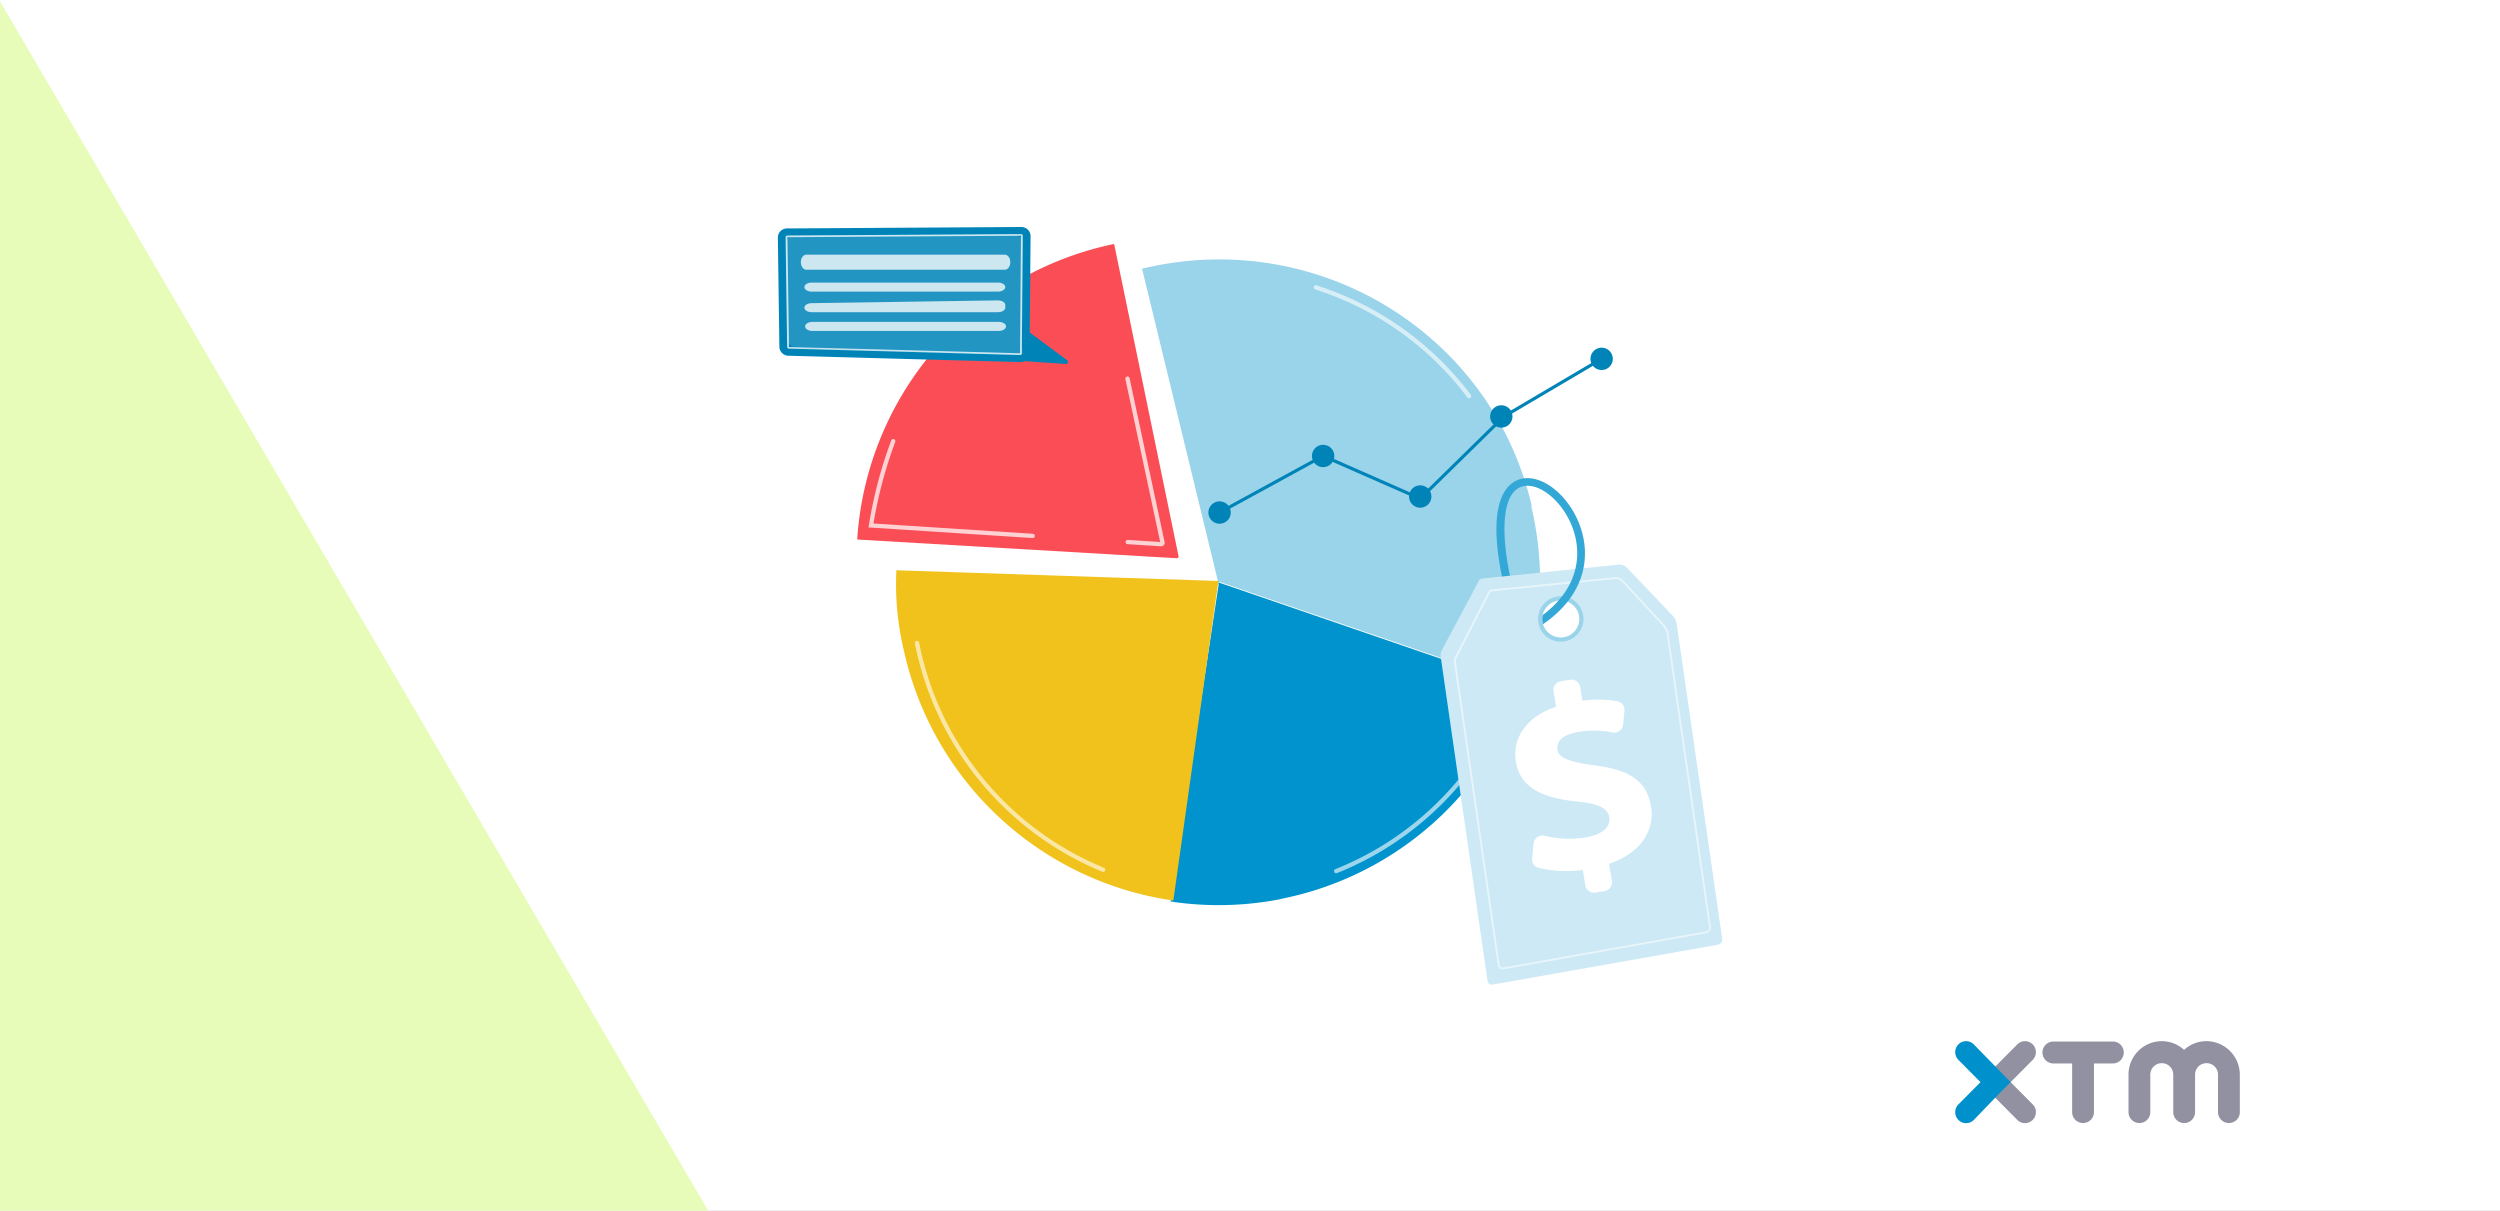 <svg xmlns="http://www.w3.org/2000/svg" xmlns:xlink="http://www.w3.org/1999/xlink" width="826" height="400" viewBox="0 0 826 400"><rect x="0" y="0" width="826" height="400" fill="#333333" stroke="none"/><defs><clipPath id="a"><rect width="94" height="27.078" fill="none"/></clipPath><clipPath id="c"><rect width="826" height="400"/></clipPath></defs><g id="b" clip-path="url(#c)"><rect width="826" height="400" fill="#fff"/><g transform="translate(-9653 5054)"><g transform="translate(0 -438)"><g transform="translate(0 -1005)"><g transform="translate(0 -1137)"><rect width="826" height="400" transform="translate(9653 -2474)" fill="#fff"/><path d="M0,.442,234,400H0Z" transform="translate(9653 -2474)" fill="#e7fcb9"/><g transform="translate(10299 -2130)"><g clip-path="url(#a)"><path d="M84.153,0a10.876,10.876,0,0,0-7.384,2.88A10.893,10.893,0,0,0,69.385,0,11.032,11.032,0,0,0,58.4,11.06V23.452a3.6,3.6,0,1,0,7.205,0V11.06a3.79,3.79,0,1,1,7.581,0V23.452a3.6,3.6,0,1,0,7.205,0V11.06a3.79,3.79,0,1,1,7.581,0V23.452a3.6,3.6,0,1,0,7.205,0V11.06A11.086,11.086,0,0,0,84.153,0M24.2,27.078a3.575,3.575,0,0,0,2.548-1.062,3.64,3.64,0,0,0,0-5.121l-7.3-7.352,7.3-7.361a3.64,3.64,0,0,0,0-5.121,3.582,3.582,0,0,0-5.087,0L11.8,10.979a3.645,3.645,0,0,0,0,5.13l9.851,9.917A3.575,3.575,0,0,0,24.2,27.087M56.834,3.744a3.616,3.616,0,0,1-3.6,3.627H46.982V23.452a3.6,3.6,0,1,1-7.205,0V7.37H33.528A3.627,3.627,0,0,1,33.537.117h19.7a3.616,3.616,0,0,1,3.6,3.627" transform="translate(-1.14 0)" fill="#9191a1"/><path d="M1.055,1.062a3.64,3.64,0,0,0,0,5.121l7.3,7.361L1.055,20.9a3.651,3.651,0,0,0,0,5.13,3.587,3.587,0,0,0,5.1,0L15.7,16.108l2.61-2.565L6.142,1.062a3.577,3.577,0,0,0-5.087,0" transform="translate(0 0)" fill="#0091cc"/></g></g></g></g></g></g><g transform="translate(-24.001 0.558)"><g transform="translate(419.688 186.471)"><g transform="translate(-138.688 -112.029)"><path d="M1262.88,182.478c-.087-.375-.174-.749-.265-1.124-13.75-56.608-71.288-91.228-128.515-77.327l25.169,103.617,103.61-25.168Z" transform="translate(-1013.767 -90.246)" fill="#99d4eb"/><path d="M1368.41,886.025l100.865,34.63a106.132,106.132,0,0,0,3.071-58.451c-.145-.635-.3-1.265-.454-1.894Z" transform="translate(-1223.215 -769.027)" fill="#99d4eb"/><path d="M-19913,5443.461l15.859-104.738-.143-.724.238.082.012-.072.016.081,100.6,34.542a106.58,106.58,0,0,1-78.4,69.605c-.611.13-1.227.257-1.84.378l.01.051a106.738,106.738,0,0,1-20.486,1.99A105.9,105.9,0,0,1-19913,5443.461Z" transform="translate(20042.781 -5220.6)" fill="#0093cd"/><path d="M353.32,156,332.034,52.85A106.67,106.67,0,0,0,247.15,150.5l105.582,6.18a.566.566,0,0,0,.588-.68Z" transform="translate(-220.926 -47.242)" fill="#fa4d56"/><path d="M474.554,1072.456l-106.4-3.536a94.549,94.549,0,0,0,2.505,26.683,106.666,106.666,0,0,0,89,82.442l14.889-105.589Z" transform="translate(-328.987 -955.503)" fill="#f1c21b"/><g transform="translate(45.273 136.762)" opacity="0.61"><path d="M488.894,1365.255a.689.689,0,0,1-.269-.054,103.064,103.064,0,0,1-60.972-71.069c-.35-1.441-.673-2.9-.958-4.345a.709.709,0,1,1,1.39-.276c.282,1.423.6,2.865.945,4.287a101.649,101.649,0,0,0,60.138,70.094.708.708,0,0,1-.271,1.362Z" transform="translate(-426.68 -1288.94)" fill="#fff"/></g><g transform="translate(183.754 153.4)" opacity="0.61"><path d="M1732.527,1505.88a.708.708,0,0,1-.262-1.366,102.013,102.013,0,0,0,57.446-58.312.708.708,0,1,1,1.322.5,103.431,103.431,0,0,1-58.247,59.123.7.7,0,0,1-.261.05Z" transform="translate(-1731.818 -1445.747)" fill="#fff"/></g><g transform="translate(177.056 19.253)" opacity="0.61"><path d="M1720.021,218.771a.7.7,0,0,1-.565-.281,101.53,101.53,0,0,0-50.267-35.654.708.708,0,1,1,.433-1.348,102.94,102.94,0,0,1,50.964,36.149.708.708,0,0,1-.563,1.135Z" transform="translate(-1668.697 -181.453)" fill="#fff"/></g><g transform="translate(29.964 70.053)" opacity="0.74"><path d="M336.618,692.945h-.047L282.4,689.449l.119-.765A145.161,145.161,0,0,1,289.9,660.7a.707.707,0,1,1,1.329.484,144.348,144.348,0,0,0-7.191,26.956l52.625,3.394a.708.708,0,0,1-.045,1.414Z" transform="translate(-282.4 -660.23)" fill="#fff"/></g><g transform="translate(114.814 49.396)" opacity="0.74"><path d="M1093.941,521.65c-.026,0-.051,0-.076,0l-11.051-.715a.708.708,0,1,1,.091-1.413l10.686.691L1082.1,466.4a.708.708,0,1,1,1.385-.3l11.57,54.171a1.14,1.14,0,0,1-1.113,1.377Zm-.273-1.081h0Z" transform="translate(-1082.082 -465.541)" fill="#fff"/></g><path d="M1373.629,457.905l-.509-.932,34.43-18.812,31.995,14.063,27.468-26.942.055-.033,32.261-19.039.54.915-32.206,19.007-27.887,27.355L1407.6,439.343Z" transform="translate(-1227.426 -363.109)" fill="#0084b8"/><ellipse cx="3.702" cy="3.702" rx="3.702" ry="3.702" transform="matrix(0.957, -0.29, 0.29, 0.957, 141.33, 91.874)" fill="#0084b8"/><ellipse cx="3.702" cy="3.702" rx="3.702" ry="3.702" transform="translate(175.547 78.124) rotate(-73.15)" fill="#0084b8"/><ellipse cx="3.702" cy="3.702" rx="3.702" ry="3.702" transform="matrix(0.526, -0.851, 0.851, 0.526, 207.145, 90.251)" fill="#0084b8"/><ellipse cx="3.702" cy="3.702" rx="3.702" ry="3.702" transform="translate(235.329 58.895)" fill="#0084b8"/><circle cx="3.702" cy="3.702" r="3.702" transform="matrix(0.788, -0.615, 0.615, 0.788, 266.984, 42.925)" fill="#0084b8"/><path d="M767.37,333.614l13.7.934a.689.689,0,0,0,.531-1.188l-13.139-9.73-1.093,9.984Z" transform="translate(-685.948 -289.291)" fill="#0084b8"/><path d="M3.144.472,80.31,0A3.037,3.037,0,0,1,83.5,2.908L83.174,41.76a3.049,3.049,0,0,1-3.262,2.864L3.581,42.533A3.031,3.031,0,0,1,.509,39.684L0,3.4A3.031,3.031,0,0,1,3.144.472Z" transform="translate(0.002 0.001)" fill="#0084b8"/><path d="M27.353,23.372l72.258-.413A2.771,2.771,0,0,1,102.6,25.5l-.3,33.946c-.013,1.415,1.2,3.406-.465,3.364L27.762,60.122a2.762,2.762,0,0,1-2.876-2.489l-.477-31.706a2.761,2.761,0,0,1,2.945-2.555Z" transform="translate(-21.818 -20.523)" fill="#fff" opacity="0.14"/><path d="M101.634,62,25.282,59.906a.573.573,0,0,1-.583-.54l-.51-36.29a.512.512,0,0,1,.172-.389.61.61,0,0,1,.425-.164l77.167-.472a.621.621,0,0,1,.43.161.511.511,0,0,1,.175.393l-.325,38.85a.577.577,0,0,1-.6.544Zm-76.32-2.65,76.329,2.09.3-38.84-77.153.484Z" transform="translate(-21.623 -19.71)" fill="#fff" opacity="0.77"/><path d="M71.6,88.629c0,1.374.8,2.489,1.788,2.489h65.633c.988,0,1.788-1.114,1.788-2.489s-.8-2.489-1.788-2.489H73.388C72.4,86.14,71.6,87.254,71.6,88.629Z" transform="translate(-64.003 -77)" fill="#fff" opacity="0.77"/><path d="M85.054,173.06h61.534c1.339,0,2.424.668,2.424,1.493s-1.085,1.493-2.424,1.493H85.054c-1.339,0-2.424-.668-2.424-1.493S83.715,173.06,85.054,173.06Z" transform="translate(-73.862 -154.697)" fill="#fff" opacity="0.77"/><path d="M82.621,230.9c0,.823,1.083,1.49,2.419,1.49h61.543c1.336,0,2.419-.667,2.419-1.49v-.921c0-.837-1.119-1.51-2.479-1.49l-61.543.921c-1.314.02-2.361.681-2.361,1.49Z" transform="translate(-73.853 -204.242)" fill="#fff" opacity="0.77"/><path d="M87.344,295.49h61.534c1.339,0,2.424.668,2.424,1.493s-1.085,1.493-2.424,1.493H87.344c-1.339,0-2.424-.668-2.424-1.493S86.005,295.49,87.344,295.49Z" transform="translate(-75.909 -264.137)" fill="#fff" opacity="0.77"/></g></g><g transform="translate(499.986 157.42)"><g transform="translate(0 0)"><path d="M58.8,468.522l-45.022,4.549a1.476,1.476,0,0,0-1.154.774L.469,496.633a3.969,3.969,0,0,0-.426,2.435L15.5,606.045a1.432,1.432,0,0,0,1.667,1.206L91.6,594.079A1.751,1.751,0,0,0,93.03,592.1L78.013,488.19a5.281,5.281,0,0,0-1.4-2.889L61.624,469.567a3.419,3.419,0,0,0-2.82-1.044Z" transform="translate(-0.002 -439.923)" fill="#cce9f5"/><g transform="translate(4.419 32.701)" opacity="0.54"><path d="M88.47,665.631a1.576,1.576,0,0,1-.927-.3,1.679,1.679,0,0,1-.671-1.117l-14.4-99.648a4.065,4.065,0,0,1,.405-2.454L83.733,540.95a1.626,1.626,0,0,1,1.285-.885l40.549-4.036a3.394,3.394,0,0,1,2.809,1.084l13.572,14.712a5.328,5.328,0,0,1,1.358,2.864l13.988,96.8a1.913,1.913,0,0,1-1.535,2.187L88.747,665.606a1.585,1.585,0,0,1-.278.024ZM125.6,536.342l.031.314L85.08,540.692a1,1,0,0,0-.787.545L73.437,562.4a3.446,3.446,0,0,0-.342,2.076L87.5,664.12a1.029,1.029,0,0,0,.417.7.948.948,0,0,0,.724.169l67.012-11.934a1.286,1.286,0,0,0,1.021-1.476l-13.988-96.8a4.7,4.7,0,0,0-1.2-2.526l-13.572-14.712a2.721,2.721,0,0,0-2.283-.885l-.031-.314Z" transform="translate(-72.428 -536.013)" fill="#fff"/></g><path d="M427.428,1159.163l-.835-5.014a41.448,41.448,0,0,1-14.576-.707,2.94,2.94,0,0,1-2.174-3.159l.5-4.882a2.964,2.964,0,0,1,3.65-2.574,34.414,34.414,0,0,0,13.444.572c5.034-.838,8.5-3.171,7.921-6.669-.526-3.156-3.739-4.551-11.049-5.263-10.438-1.068-18.33-4.226-19.794-13.014-1.321-7.936,3.472-14.96,13.27-18.258l-.835-5.014a2.962,2.962,0,0,1,2.435-3.408l2.946-.491a2.961,2.961,0,0,1,3.408,2.435l.75,4.5a37.8,37.8,0,0,1,11.484.145,2.946,2.946,0,0,1,2.4,3.207l-.452,4.514a2.954,2.954,0,0,1-3.518,2.608,30.833,30.833,0,0,0-11.267-.164c-5.973.994-7.267,3.753-6.9,5.971.454,2.73,4.351,4.011,12.513,5.107,11.647,1.48,17.021,5.321,18.4,13.6,1.265,7.594-3.23,15.358-13.867,18.884l.935,5.611a2.962,2.962,0,0,1-2.435,3.408l-2.946.491a2.962,2.962,0,0,1-3.408-2.435Z" transform="translate(-379.631 -1024.667)" fill="#fff"/><ellipse cx="7.499" cy="7.499" rx="7.499" ry="7.499" transform="translate(32.2 39.027)" fill="#99d4eb"/><circle cx="6.116" cy="6.116" r="6.116" transform="translate(31.049 46.526) rotate(-45)" fill="#fff"/><path d="M317.508,48.278a6.173,6.173,0,0,1-.121-3.019l.4-.308c13.237-10.171,12.736-23.253,7.854-32.1-4.019-7.286-10.783-11.66-15.4-9.96-5.71,2.1-6.992,13.145-3.676,29.345l-2.645.267.026.126C298.962,8.267,305.206,2.055,309.371.521c5.853-2.156,13.8,2.619,18.479,11.108,5.388,9.768,5.978,24.176-8.526,35.322l-1.817,1.327Z" transform="translate(-283.672 -0.005)" fill="#33a8d7"/></g></g></g></g></svg>